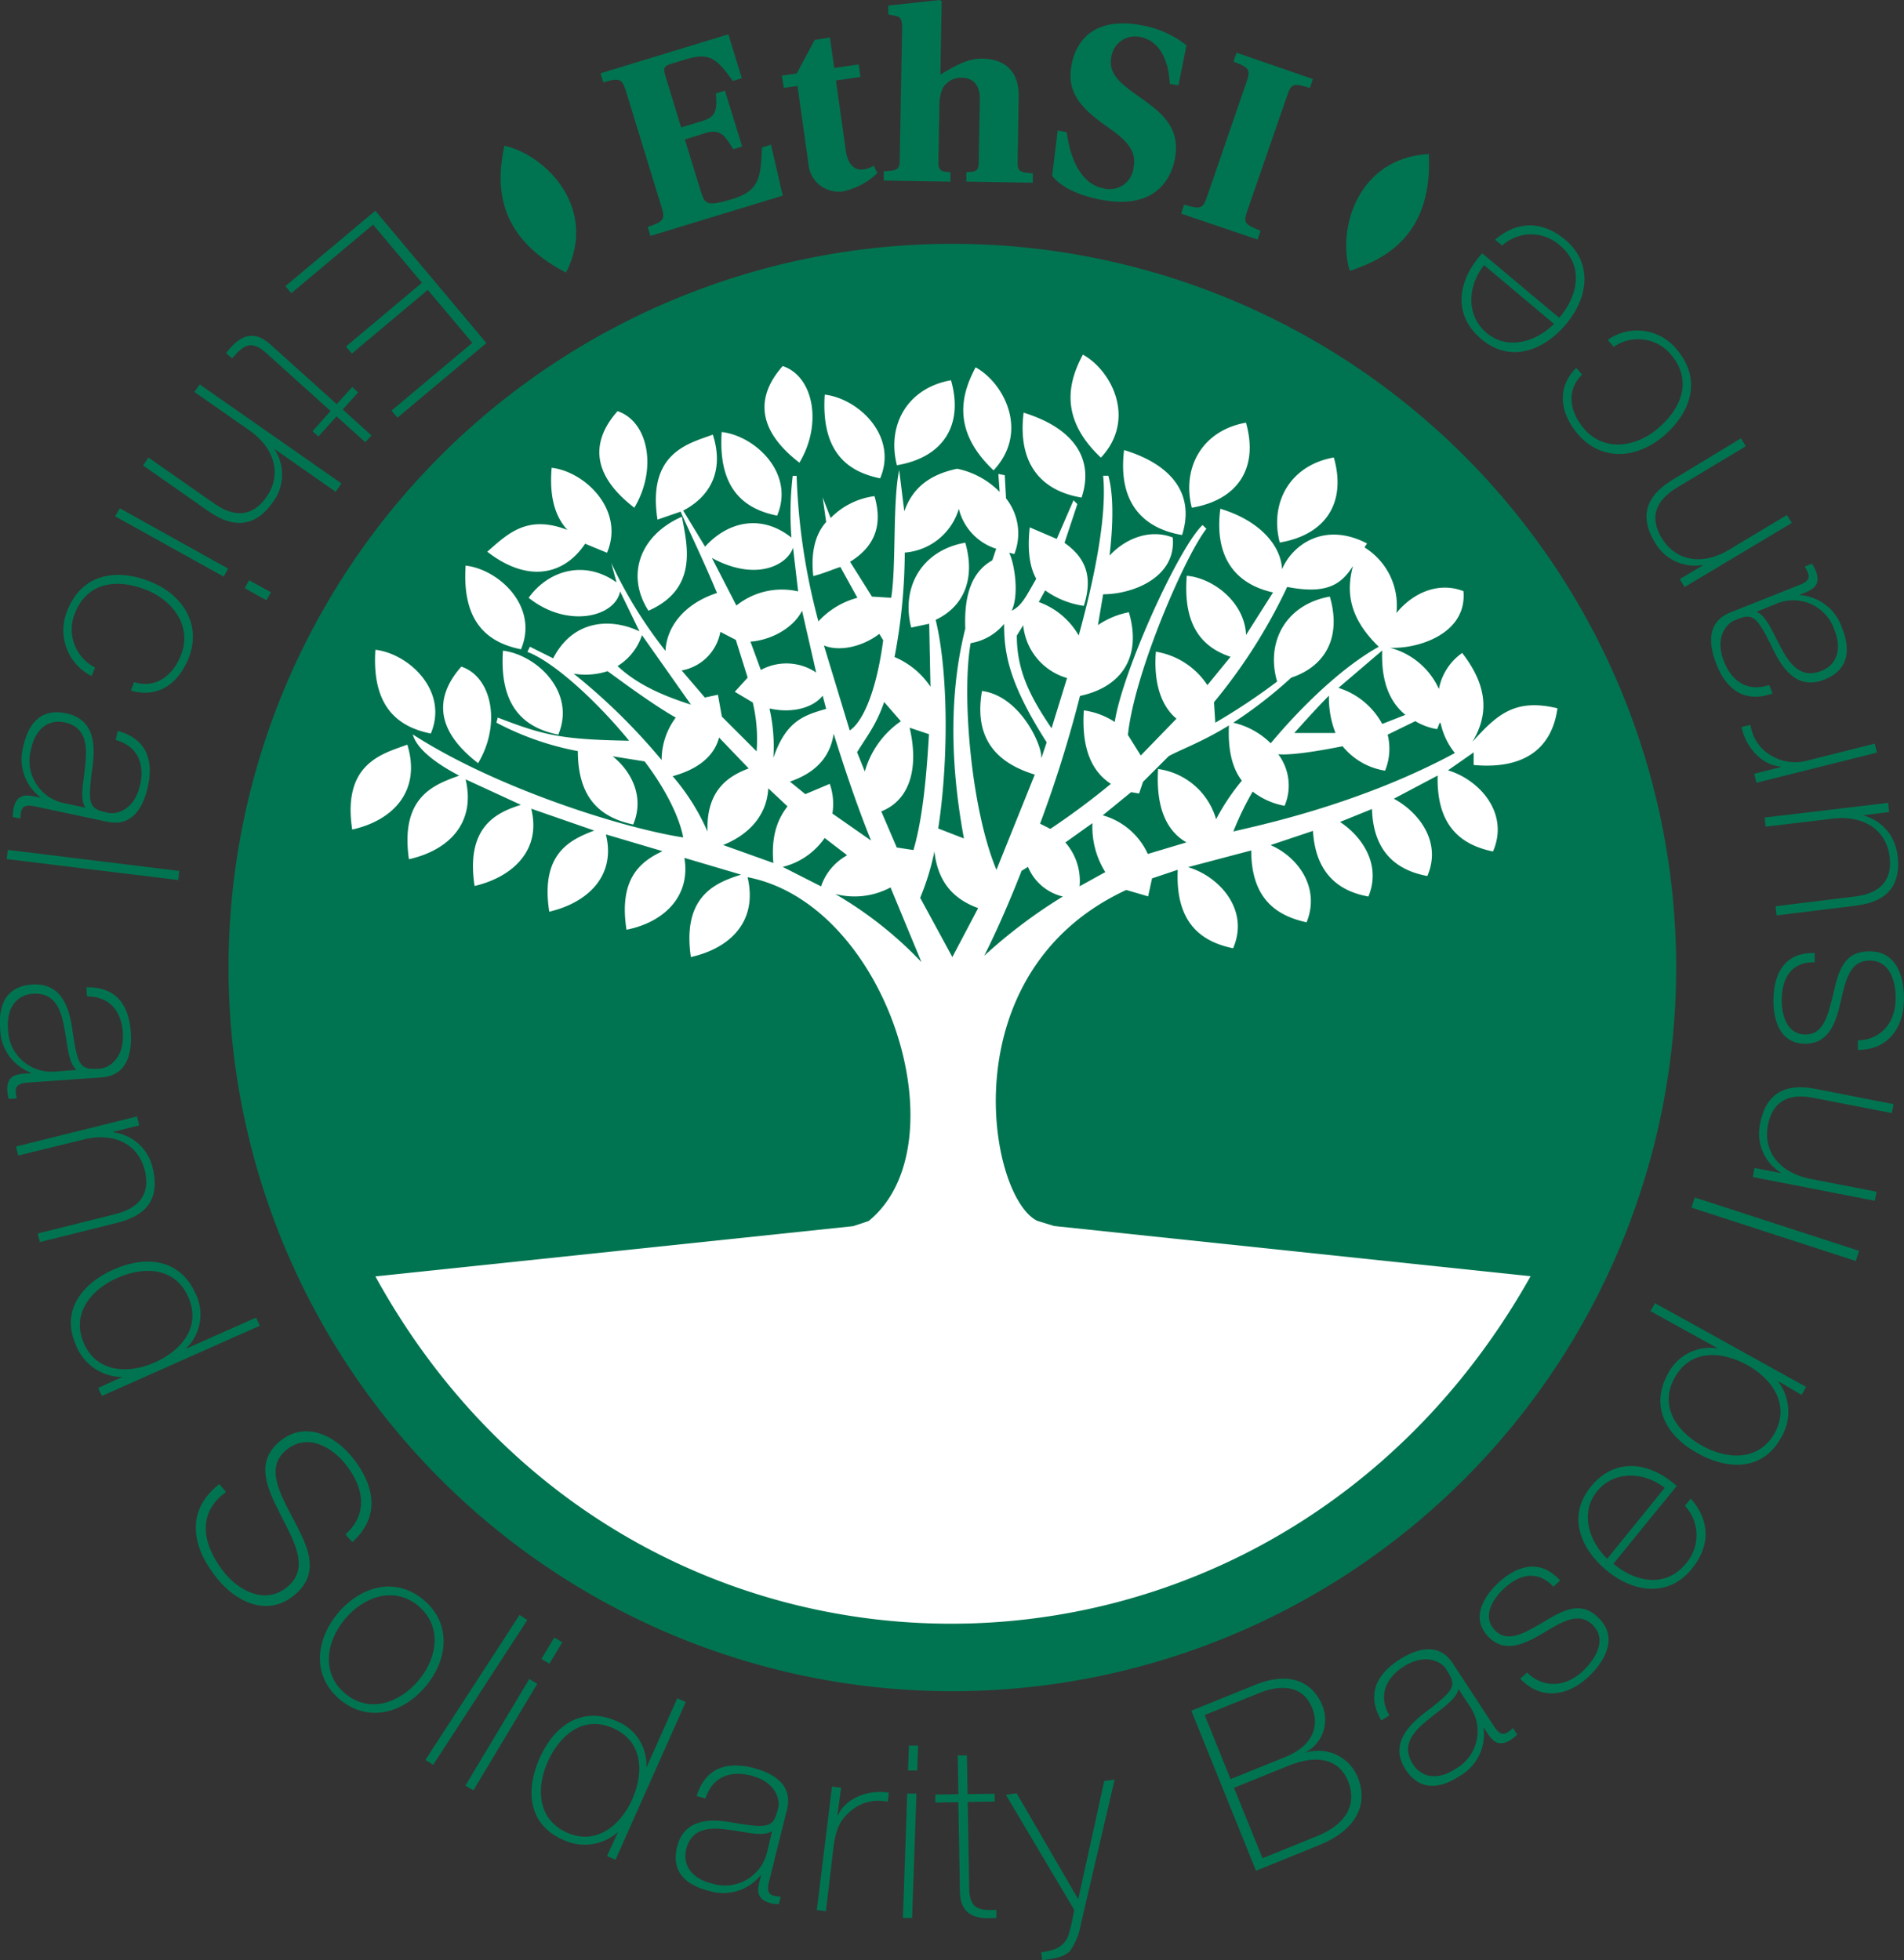 <svg xmlns="http://www.w3.org/2000/svg" viewBox="0 0 238.39 245.47"><rect x="0" y="0" width="238.39" height="245.47" fill="#333333" stroke="none"/><defs><style>.cls-1{fill:#007450;}.cls-1,.cls-3{fill-rule:evenodd;}.cls-2{fill:none;stroke:#007450;stroke-miterlimit:3.86;stroke-width:17.25px;}.cls-3{fill:#fff;}</style></defs><title>Recurso 3</title><g id="Capa_2" data-name="Capa 2"><g id="Capa_1-2" data-name="Capa 1"><g id="_Grupo_" data-name="&lt;Grupo&gt;"><path id="_Trazado_" data-name="&lt;Trazado&gt;" class="cls-1" d="M37.24,121.16a82,82,0,1,1,82,82,82,82,0,0,1-82-82"/><path id="_Trazado_2" data-name="&lt;Trazado&gt;" class="cls-2" d="M37.24,121.16a82,82,0,1,1,82,82A82,82,0,0,1,37.24,121.16Z"/><path id="_Trazado_compuesto_" data-name="&lt;Trazado compuesto&gt;" class="cls-3" d="M44.1,103.89C42.81,95.51,48,94.37,51,93.25c1.77,5.8-1.78,9.51-6.94,10.64m84.65,4.67-.8.49c-1.45,3.71-3.06,7.42-4.68,10.64a63.93,63.93,0,0,1,9.84-7.42,6.29,6.29,0,0,1-4.36-3.71m9.68.65a10.65,10.65,0,0,1-1.61-6.13l-3.39,2.42a7.32,7.32,0,0,1,1.78,5.49Zm28-22.09c-1.45,1.45-2.89,3.06-4.34,4.67h5.16a12,12,0,0,1-.82-4.67m13.87,3.38-.32.81a7.79,7.79,0,0,1-2.74-1L173.74,92a7.29,7.29,0,0,1-.32,4.51,8.56,8.56,0,0,1-5.32-3.06c-6.45,1.29-7.9,1-8.06,1a6.51,6.51,0,0,1,.8,6.46,9.19,9.19,0,0,1-4-1.78,36.9,36.9,0,0,0-2.42,5c2.58-.65,15.48-3.22,27.74-9.83a8.9,8.9,0,0,1-1.78-3.72m-11-19.67c-1.45,2.26-3.23,3.56-8.22,2.59A67.93,67.93,0,0,1,152,87.93l.16,2.57a76.66,76.66,0,0,0,7.74-5.15c-1.45-5,1.13-9.67,6.6-10.64,1.46,5-.47,8.7-4.83,10.15a55.93,55.93,0,0,1-7.26,5.64,9.78,9.78,0,0,1,4.69,2.58c4.18-5,9.18-9.67,13.53-12.09-4-3.86-4-7.25-3.22-10.16M120.69,105c-2.09-11.29-1.45-19.84.17-26.29-.17-4.19.8-7.09,3.38-8.54l.49-1.45a7,7,0,0,1-4.68-5,7.69,7.69,0,0,1-6.77,5.48A70.78,70.78,0,0,1,112,82.28,10.09,10.09,0,0,1,116.5,86l-.16-7.89-2.25.48c-1.3-5,1.28-9.67,6.77-10.63,1.29,4.5-.17,8-3.71,9.66,1.61,6.62,1.61,17.74.32,26.13Zm-12.41-8.39a11.42,11.42,0,0,1,4.51-6.29l-2.09-2.41c-1,2.9-2.1,4.18-3.39,6.29Zm4,9.52,2.09.32c1.13-3.87,1.62-9,1.94-14.51l-2.42-.81c1.13,4.84.17,9-3.55,10.48Zm-20.15-26-1.94-1a6,6,0,0,1-4.84,4.83l2.9,3.39L89.89,87l.49,2.74,4.35,4.35a19.87,19.87,0,0,0-.48-6.12L92,86.63l1.61-1.77Zm-3.55,24c-.16-5.16,2.58-6.93,5.16-7.9l-3.71-3.87c-.64,2.42-2.74,4-5.81,4.84a27.31,27.31,0,0,1,4.36,6.93m12.25-4.68,3.06-1.29a7.59,7.59,0,0,1,.33,3.72l4.84,3.38c-1.62-4-3.23-8.71-4.68-13.38-.49,3.22-2.58,5-5.48,6Zm5.16,7.59-2.74-2.1A9,9,0,0,1,98,108.56L102.8,111a7,7,0,0,1,3.22-3.87m5.48,4a9.55,9.55,0,0,1-6.93.82,48.4,48.4,0,0,1,10.8,8.53Zm-14.67-3.06c-.32-3.55.64-5.64,1.77-7.09l-2.41-2.26c-.17,3.38-2.42,5.8-5.65,7.1Zm57.08-17.25c-3.38,2.09-6.12,3.06-7.58,3.87l-3.22,3.22-.49,1.46-1-.17-3.55,2.9a8.82,8.82,0,0,1,5.64,4.84l4.84-1.45c-2.26-1.29-3.87-4-3.55-9.19a8.8,8.8,0,0,1,7.26,6.29,27.67,27.67,0,0,1,3.23-4.83c-1.14-1.46-1.78-3.72-1.62-6.94m19.19-9.36-5.48,4.68a9.42,9.42,0,0,1,5.48,4.52l2.9-1.14c-1.77-1.45-3.06-3.86-2.9-8.06M167,57.29c1.61,5.64-1,9.68-6.77,10.65-1.29-5,1.29-9.68,6.77-10.65m-11-4.36c1.61,5.65-1,9.68-6.78,10.65-1.28-5,1.3-9.68,6.78-10.65m-36.93-5.31c1.61,5.64-1,9.67-6.77,10.64-1.29-5,1.29-9.67,6.77-10.64M148,67c-4.84-.82-8.07-4-7.26-10.64C147,58.26,149.56,62.13,148,67m-12.58-4.69c-4.84-.8-8.06-4-7.26-10.63,6.29,1.93,8.87,5.8,7.26,10.63m2.42-5c-5.49-5.16-3.88-9.84-2.26-12.9,3.55,1.94,6.77,8.06,2.26,12.9M124.4,58.9c-5.48-5.16-3.87-9.84-2.25-12.9,3.54,1.94,6.77,8.07,2.25,12.9m6,36,.65-1.94c-4.84-7.57-5.33-11.28-5.33-14.83a6.9,6.9,0,0,1-4.19,2.41c-1.13,6.3,0,20.65,3.23,28.39L129.56,97c-4.19-1.28-7.74-4-6.61-10.47,4.84.64,7.58,6.93,7.42,8.38m3.23-10a7.65,7.65,0,0,1-5.49-6.61l-.8,1.29c0,4.36,1.61,7.58,4.35,11.61ZM47,81.37c4.2.49,9.19,5.16,6.94,10.49-4-.81-7.42-3.23-6.94-10.49M58.3,70.83c4.19.48,9.18,5.16,6.93,10.48-4-.81-7.42-3.22-6.93-10.48M71,66.32c-1.45-1.61-2.25-4-1.93-7.74,4.19.48,9.19,5.32,6.93,10.64l-2.74-1.13c-2.58,3.87-7.1,5-12.25,1,2.57-2.26,5-4.67,10-2.74m32.25-16.93c4.19.48,9.19,5.16,6.94,10.48-4-.81-7.42-3.22-6.94-10.48m-12.9,4.68c4.19.48,9.19,5.16,6.94,10.47-4-.8-7.43-3.22-6.94-10.47M77.32,51.49c3.87,1.29,5,7.25,2.1,12.09-6.29-4.84-4.68-9.19-2.1-12.09M98,45.84c3.87,1.29,5,7.26,2.09,12.1-6.28-4.84-4.67-9.2-2.09-12.1M57.76,83.48c3.87,1.29,5,7.25,2.1,12.09-6.29-4.84-4.68-9.19-2.1-12.09m5.21-2C67.16,82,72.16,86.63,69.9,92c-4-.81-7.41-3.23-6.93-10.49m33.38,7.26a21.39,21.39,0,0,1,.48,6.13c1.61-4.68,3.87-5.33,6.61-6.13L103,87.12c-1.13,1.45-3.71,2.26-6.61,1.61m-4.19-12.9a9.11,9.11,0,0,1,7.73-1.77l-.64-5.48c-.65,2.09-4.52,4.35-10.16,1.29Zm1.76,4.52,1.3,3.55a6.68,6.68,0,0,1,6.93.32l-1.77-7.74c-1.13,2.25-4,3.7-6.46,3.87m9.2.48,3.23,10.64c1.29-.8,3.22-4,4.19-11.29l-.49-.8c-2.09,1.61-5,2.26-6.93,1.45m-.65-3.06a10.18,10.18,0,0,1,4.84-2.91L105.22,71c-1,.32-2.1.81-3.39,1.14-.32-2.75.16-5.16,1.61-6.77L103,62.28l1,2.59a9.39,9.39,0,0,1,5.49-2.74c1.13,3.87-.17,6.45-3.06,8.22l2.74,4.36,2.41.15c.65-3.87.16-11.93,1-16l.64,5.17c1.14-3.23,3.55-4.68,6.62-5.33a10.38,10.38,0,0,1,5.32,2.9l-.16-2.25.8.16.16,2.9A7.06,7.06,0,0,1,127,69.38l-.65-.16c.65,1.29,1.29,5.17.32,7.26,1.29-.65,1.78-1.77,3.07-4-.81-1.45-1.13-3.54-.81-6.44l3.38,1.45,2.1-4.84.48.48-1.61,4.85c2.75,1.93,3.55,4.35,2.42,7.89a10.85,10.85,0,0,1-4.84-1.94l-.8,1.46a9.43,9.43,0,0,1,5,4.19c2.09-7.58,3.54-15.15,3.06-20h.65c.64,2.26.64,5.81.15,10,1.94-2.1,5-3.4,7.91-2.27.48,5-5,7.11-8.71,7.11l-.65,3.86a10.28,10.28,0,0,1,3.87-1.61c1.62,5.48-.8,9.34-6.12,10.48a154.43,154.43,0,0,1-5,16l1.29.65a93.84,93.84,0,0,0,7.58-5.64c-2.26-1.46-3.71-4.2-3.39-9.2a9.45,9.45,0,0,1,3.87,1.45c1-6.44,8.06-21.92,11-24.66l.48.47c-2.58,3.23-9,17.9-9.83,25.81l1.61,2.58L147.3,90c-1.77-1.46-2.9-4.2-2.58-8.39a9.55,9.55,0,0,1,6.45,4.19l2.9-3.55c-3.38-1.13-6-3.71-5.48-10.15,3.39.31,7.26,3.38,7.42,7.41l3.38-5.32c-4.51-1-7.41-4.19-6.6-10.48,4.83,1.45,7.57,4.51,7.73,7.57,1.29-3.06,5.32-6,10.64-3.22l-.32.49a8.54,8.54,0,0,1,4,8.22c1.94-2.41,5.16-4,8.39-2.74.48,5.32-5.65,7.25-9.19,7.09a9.31,9.31,0,0,1,6.12,5.16,7.1,7.1,0,0,1,2.91-4.51c3.38,4.35,3.22,7.9,1.29,11.12,3.06-3.39,5.31-5.48,10.64-4.19-.32,2.26-1.61,7.9-10.49,7.1V94.22l-3.22,2.25c3.87,1.13,7.74,5.32,5.64,10.16-3.86-.8-7.09-3.06-6.93-9.51l-5.48,2.9c3.23,1.77,6,5.48,4.19,9.68-3.55-.65-6.77-2.75-6.93-8.39l-4,1.62c2.9,1.93,5.16,5.47,3.55,9.34-3.55-.64-6.61-2.74-6.94-8.22l-5.31,1.78c3.38,1.45,6.28,5.31,4.51,9.67-3.71-.81-6.93-2.9-6.93-9l-7.91,2.09c3.87,1.14,7.74,5.32,5.64,10.16-3.86-.8-7.25-3.06-6.93-9.83L144.24,110l-.49,2.25-2.74-.8c-22.25,10.31-17.25,38.53-11.12,41.44l2.09.64,59.66,6.29C159,217.9,78.85,217.77,47,159.84l59.82-6.29,1.93-.64c11.77-9.52,2.42-39.67-15.15-43.06,1.29,5.48-2.1,8.87-7.1,10-1.13-7.74,3.23-9.35,6.29-10.32l-7.1-2.1c.81,4.84-2.58,8.07-7.25,9-1-6.45,1.78-8.55,4.51-9.84l-7.09-2.1c1.29,5.17-2.26,8.55-7.09,9.68-1.13-7.26,2.57-9,5.63-10.16l-7.89-2.74c1.29,5.16-2.26,8.54-7.09,9.68-1.13-7.42,2.73-9.2,5.8-10.16L58.3,97.6c1.28,5.48-2.1,8.87-7.1,10-1.13-7.89,3.22-9.35,6.29-10.47-3.07-1.61-5.32-3.39-5.81-5.16,10.48,6.77,26.44,11.77,33.86,12.9-.48-2.58-2.25-6.13-4.83-9.52l-4-.64c2.41,1.93,4,5.15,2.57,8.54-3.71-.8-6.93-2.9-6.93-9.19A36,36,0,0,1,62.16,90.5l.16-.64c5.81,2.25,8.07,2.75,16.45,2.9-4.36-5.32-9.67-10-12.74-11.12l.32-.65,2.91,1.45c2.58-5,7.42-5,10.8-3.38l-2.42-5c-.64,3.22-6.61,4.67-11.45.8,2.42-3.38,6.94-4.83,11-1.93l-.65-2.42a55.44,55.44,0,0,0,6.78,11c.16-3.22,2.58-6,6.45-7.25C88,70,86.19,66.32,85.22,64.07l-2.9,1c-1.29-8.38,3.87-9.52,6.93-10.64,1.45,4.51-.32,7.74-3.71,9.51l2.74,4.52c2.75-3.06,6.94-4.2,10.81-1.14a40.37,40.37,0,0,1,.16-7.73h.49a80,80,0,0,0,2.73,18.22M80.38,79.54a7.22,7.22,0,0,1-3.06,3.87c2.25,2.1,5.16,3.55,9.19,4.83Zm-8.54,4.83a76.72,76.72,0,0,1,11,10.81,8.86,8.86,0,0,1,1.77-5.32c-2.9-1.62-7.41-5-8.54-5.81a8.91,8.91,0,0,1-4.19.32M85.38,64.71c.65,3.54,2.1,9-4.19,11.77-2.9-4.52-1-9.51,4.19-11.77m33.86,55.14,3.23-6.13c-2.74-1-5-2.9-5.48-7.09a31,31,0,0,1-1.78,5.8Z"/><g id="_Grupo_2" data-name="&lt;Grupo&gt;"><path id="_Trazado_3" data-name="&lt;Trazado&gt;" class="cls-1" d="M82.85,26c.45,1.47.23,1.75-1.75,2.42l.34,1.12L98,24.5l-1.47-6.38-1.12.34c-.18,3.43-.14,5.37-3.6,6.43-3.31,1-3.55.78-4.11-1.07l-1.95-6.36,2.5-.77c1.78-.54,2.38,0,3.55,2l1.12-.34-2.16-7-1.12.34c.17,2.34-.08,3-1.86,3.51l-2.5.76-2-6.55C83,8.54,83.18,8.25,84,8l2-.61c3-.91,3.88.18,5.76,2.75l1.12-.35L91.19,4.3l-16,4.88.34,1.13c2-.56,2.35-.48,2.81,1"/><path id="_Trazado_4" data-name="&lt;Trazado&gt;" class="cls-1" d="M107.73,9.63l-.22-1.56-3.06.44-.54-3.82L102,5l-2.24,4.2-1.87.27L98.14,11l1.71-.24,1.37,9.76a3.78,3.78,0,0,0,4.34,3.44,8.92,8.92,0,0,0,4.29-2.28l-.46-.93a3.49,3.49,0,0,1-1.25.47c-1.07.16-2-.5-2.26-2.48l-1.22-8.66"/><path id="_Trazado_5" data-name="&lt;Trazado&gt;" class="cls-1" d="M112.65,20c0,1.24-.28,1.37-2,1.44l0,1.17,8.35.14,0-1.17c-.91-.12-1.53,0-1.51-1.27l.13-7.34A5.19,5.19,0,0,1,118,11.1a2.61,2.61,0,0,1,2.41-1.36c1.5,0,2.3,1,2.27,2.71l-.14,7.9c0,1.27-.64,1.13-1.55,1.22l0,1.17,8.32.14,0-1.17c-1.66-.12-1.93-.26-1.9-1.5l.13-8.09c.06-2.84-1.35-4.73-4.6-4.78-1.8,0-3.25.85-5.2,2l.16-9.18L117.64,0l-6.42.7V1.81l1.07.22c.42.1.68.4.66,1.64"/><path id="_Trazado_6" data-name="&lt;Trazado&gt;" class="cls-1" d="M147.55,10.68l1-5A12.39,12.39,0,0,0,143,3.18c-5.44-1.05-8.13,1.35-8.83,4.91-.72,3.74,1.49,5.7,4.76,8,2.58,1.8,3.33,3.08,3,4.87a3,3,0,0,1-3.86,2.6c-2.31-.44-4-3-4.51-7l-1.13-.23-.7,5.68c1.33,1.73,4.14,2.64,6.13,3,6.12,1.19,8.62-1.91,9.23-5.08.79-4-1.75-5.86-4.2-7.63-2.25-1.6-4.2-2.88-3.75-5.15a3,3,0,0,1,3.62-2.52c1.92.37,3.51,2.11,3.7,5.87"/><path id="_Trazado_7" data-name="&lt;Trazado&gt;" class="cls-1" d="M161.17,11.93c.5-1.48.8-1.55,2.83-.92l.38-1.11-9.56-3.3-.38,1.12c1.95.73,2.16,1,1.66,2.46l-5,14.54c-.5,1.45-.83,1.5-2.84.92l-.38,1.11L157.45,30l.38-1.1c-2-.79-2.17-1-1.67-2.48"/><polyline id="_Trazado_8" data-name="&lt;Trazado&gt;" class="cls-1" points="46.71 28.13 52.83 35.41 43.31 43.4 44.05 44.28 53.56 36.3 59.14 42.93 49.02 51.42 49.76 52.31 60.9 42.96 46.99 26.39 35.74 35.83 36.47 36.72"/><path id="_Trazado_9" data-name="&lt;Trazado&gt;" class="cls-1" d="M39.87,54.66l2.27-2.52,3.6,3.24.77-.85-3.6-3.25,1.93-2.13-.75-.68-1.93,2.15-8.08-7.28c-2.53-2.44-4.3-1-5.77.88l.75.66c1.41-1.65,2.38-2.37,4.25-.69l8.08,7.28L39.13,54"/><path id="_Trazado_10" data-name="&lt;Trazado&gt;" class="cls-1" d="M42.75,60.54,25,48.14l-.66.94,6.9,4.83c3.12,2.19,4.11,5.48,2.12,8.33-2.44,3.47-5.39,1.62-6.71.7l-8.07-5.65-.66,1,7.89,5.53c1.57,1.09,5.21,3.56,8.35-.93a5.77,5.77,0,0,0,.17-6.69l0,0,7.7,5.39"/><path id="_Trazado_compuesto_2" data-name="&lt;Trazado compuesto&gt;" class="cls-1" d="M14.41,64.66,28,72.21l.56-1L15,63.65m15.63,10,2.73,1.52.56-1-2.73-1.51Z"/><path id="_Trazado_11" data-name="&lt;Trazado&gt;" class="cls-1" d="M16.38,86.48c3.41,1,5.95-.89,7.21-4,1.72-4.27-.72-8-4.74-9.63s-8.48-1.17-10.38,3.52a6.4,6.4,0,0,0,3,8.29l.43-1.07A5.35,5.35,0,0,1,9.4,76.74c1.51-3.74,5.11-4.41,9-2.83,3.28,1.33,5.7,4.56,4.24,8.18-1.06,2.62-3.22,4.16-5.85,3.33"/><path id="_Trazado_compuesto_3" data-name="&lt;Trazado compuesto&gt;" class="cls-1" d="M7.9,100.55a5.42,5.42,0,0,1-4-6.79c.57-2.67,2.33-3.69,4.17-3.3,2.28.49,2.91,2.2,2.64,4.93-.17,2.26-.81,4.66,0,5.76m2.72,1.76c3.14.67,4.53-1.82,5.1-4.49.77-3.59-.48-6-3.8-6.89l-.24,1.14c2.61.71,3.65,2.82,3.07,5.54-.74,3.47-3.22,3.75-3.9,3.6-2.49-.53-2.77-.8-2.06-5.92.33-2.56.25-5.8-3.31-6.56-3.2-.68-4.77,1.32-5.38,4.19A6,6,0,0,0,5.13,99.9l0,0-.8-.16c-1.24-.27-2.28-.21-2.65,1.57a5.61,5.61,0,0,0-.08,1l.95.2a4.15,4.15,0,0,1,.09-.85c.21-1,1.16-.81,2-.62Z"/><polyline id="_Trazado_12" data-name="&lt;Trazado&gt;" class="cls-1" points="22.45 109.07 0.98 106.43 0.84 107.58 22.32 110.21"/><path id="_Trazado_compuesto_4" data-name="&lt;Trazado compuesto&gt;" class="cls-1" d="M6.72,134.2A5.42,5.42,0,0,1,1,128.77c-.19-2.72,1.23-4.19,3.1-4.32,2.33-.16,3.41,1.31,3.9,4,.46,2.22.51,4.7,1.6,5.53m3.1.94c3.21-.22,3.86-3,3.67-5.72-.25-3.65-2.12-5.65-5.55-5.56l.08,1.14c2.7,0,4.28,1.71,4.48,4.49.24,3.54-2.06,4.49-2.75,4.54-2.54.17-2.89,0-3.61-5.13-.39-2.55-1.37-5.64-5-5.39-3.27.23-4.23,2.57-4,5.5a6,6,0,0,0,3.84,5.54v.06l-.82.06c-1.27.09-2.24.43-2.12,2.24a4.81,4.81,0,0,0,.19.93l1-.07a5.08,5.08,0,0,1-.14-.83c-.08-1,.89-1.11,1.8-1.17Z"/><path id="_Trazado_13" data-name="&lt;Trazado&gt;" class="cls-1" d="M2,143.58l.29,1.12,8.17-2c3.7-.93,6.83.48,7.67,3.87,1,4.1-2.31,5.13-3.87,5.52l-9.55,2.38L5,155.54l9.35-2.33c1.85-.46,6.1-1.57,4.77-6.9a5.74,5.74,0,0,0-4.93-4.51l0-.07,3.24-.8-.28-1.12"/><path id="_Trazado_compuesto_5" data-name="&lt;Trazado compuesto&gt;" class="cls-1" d="M10.52,168.26c-1.63-3.66.79-6.72,4.14-8.21s7.24-1.4,8.91,2.37-.88,6.72-4.2,8.2-7.25,1.24-8.85-2.36m1.77,5.55.47,1,19.77-8.79L32.06,165l-8.72,3.88,0-.06A5.89,5.89,0,0,0,24.48,162c-1.9-4.28-6.08-4.88-10.29-3-3.93,1.75-6.6,5.15-4.68,9.44a6.24,6.24,0,0,0,5.8,4l0,0Z"/><path id="_Trazado_14" data-name="&lt;Trazado&gt;" class="cls-1" d="M44.1,193.12c3.56-3.15,2.84-7.13,0-10.64-2.16-2.66-5.83-4.64-9.05-2s-1.56,6,.15,9.35,3.58,6.62.73,8.93-6.15.26-7.79-1.76c-2.69-3.33-3.68-7.4.16-10.16l-.84-1c-4.37,3.46-3.4,8-.21,11.91,2.07,2.56,6,4.9,9.51,2.08s1.75-6.18,0-9.53-3.59-6.56-.88-8.75,5.77-.19,7.31,1.72c2.52,3.11,2.84,6.43.06,8.88"/><path id="_Trazado_compuesto_6" data-name="&lt;Trazado compuesto&gt;" class="cls-1" d="M42.32,202c-2.84,3.39-3.27,7.9.24,10.83s7.87,1.75,10.72-1.64,3.26-7.9-.24-10.84-7.87-1.74-10.72,1.65m.88.74c2.4-2.86,6.2-4.14,9.19-1.62s2.4,6.47,0,9.33-6.19,4.14-9.19,1.62-2.4-6.48,0-9.33"/><polyline id="_Trazado_15" data-name="&lt;Trazado&gt;" class="cls-1" points="65.05 202.24 53.27 220.38 54.23 221.01 66.02 202.87"/><path id="_Trazado_compuesto_7" data-name="&lt;Trazado compuesto&gt;" class="cls-1" d="M59.27,224.2l8-13.34-1-.6-8,13.35m10.52-15.27,1.61-2.68-1-.59-1.61,2.68Z"/><path id="_Trazado_compuesto_8" data-name="&lt;Trazado compuesto&gt;" class="cls-1" d="M71,229.5c-3.66-1.63-3.92-5.52-2.42-8.87s4.44-5.89,8.2-4.21,3.85,5.59,2.37,8.92S74.59,231.1,71,229.5m5,2.93,1.06.47,8.8-19.76-1.06-.47-3.88,8.72,0,0a5.88,5.88,0,0,0-3.7-5.85c-4.29-1.91-7.79.44-9.66,4.65-1.76,3.93-1.45,8.24,2.84,10.15a6.23,6.23,0,0,0,7-.95l0,0Z"/><path id="_Trazado_compuesto_9" data-name="&lt;Trazado compuesto&gt;" class="cls-1" d="M96,232.11a5.42,5.42,0,0,1-6.93,3.74c-2.64-.66-3.6-2.46-3.15-4.28.57-2.26,2.3-2.83,5-2.47,2.25.25,4.63,1,5.76.19m1.85-2.66c.78-3.11-1.66-4.6-4.31-5.26-3.55-.88-6,.28-7,3.56l1.12.28c.8-2.58,2.94-3.54,5.65-2.87,3.44.86,3.63,3.34,3.46,4-.61,2.46-.9,2.74-6,1.85-2.55-.42-5.78-.45-6.67,3.08-.79,3.17,1.15,4.81,4,5.52a6,6,0,0,0,6.45-1.95h.06l-.2.8c-.31,1.24-.29,2.27,1.48,2.71a4.59,4.59,0,0,0,.94.1l.24-.93a5.53,5.53,0,0,1-.85-.12c-1-.25-.77-1.18-.54-2.07Z"/><path id="_Trazado_16" data-name="&lt;Trazado&gt;" class="cls-1" d="M105.31,223.87l-1.14-.14-1.9,15.46,1.14.14,1-8.46c.4-2.3,1-3.2,2.29-4.24a5.34,5.34,0,0,1,4.45-1l.14-1.13c-2.78-.47-5.51.85-6.35,2.79h-.09"/><path id="_Trazado_compuesto_10" data-name="&lt;Trazado compuesto&gt;" class="cls-1" d="M114.2,240.18l.54-15.57-1.15,0-.54,15.57m1.79-18.46.11-3.12-1.15,0-.11,3.11Z"/><path id="_Trazado_17" data-name="&lt;Trazado&gt;" class="cls-1" d="M124.53,224.62l-3.38.06-.09-4.85-1.15,0,.09,4.85-2.89.05,0,1,2.88-.05.19,10.87c-.06,3.52,2.22,3.82,4.58,3.62l0-1c-2.18.1-3.36-.12-3.41-2.64l-.19-10.87,3.39-.06"/><path id="_Trazado_18" data-name="&lt;Trazado&gt;" class="cls-1" d="M134.51,239.19c-.43,2.14-.69,3.34-1.08,3.85-.67.89-1.45,1.22-3.07,1.44l.13,1c1.74-.24,2.79-.45,3.51-1.19a8.66,8.66,0,0,0,1.35-3.44l4.21-18-1.3.18L135,237.84l-7.71-13.27-1.35.19"/><path id="_Trazado_compuesto_11" data-name="&lt;Trazado compuesto&gt;" class="cls-1" d="M154.5,223.88l6.8-2.75c2.64-1.08,6.1-1.49,7.49,1.94,1.2,3-.38,5.45-3.92,6.88l-6.8,2.75m-.81,1.57,8-3.25c4.19-1.7,6.21-4.8,4.74-8.45a5.34,5.34,0,0,0-6.52-3.09l-.08,0a4.62,4.62,0,0,0,2.18-5.85c-1-2.58-3.64-4.57-8.42-2.64l-8,3.24Zm-6.43-19.5,6.79-2.74c2.67-1.09,5.5-1.05,6.66,1.85,1,2.44-.07,4.83-3.41,6.17l-6.8,2.75Z"/><path id="_Trazado_compuesto_12" data-name="&lt;Trazado compuesto&gt;" class="cls-1" d="M184.19,213.93a5.41,5.41,0,0,1-2,7.61c-2.28,1.49-4.26,1-5.28-.61-1.27-2-.5-3.61,1.62-5.35,1.72-1.48,3.87-2.73,4.07-4.09m-.69-3.17c-1.75-2.69-4.5-1.92-6.78-.43-3.08,2-3.92,4.6-2.18,7.56l1-.63c-1.35-2.35-.58-4.57,1.75-6.09,3-1.93,4.93-.38,5.3.2,1.39,2.14,1.4,2.53-2.73,5.64-2,1.58-4.27,3.94-2.3,7,1.79,2.75,4.31,2.45,6.77.85a6,6,0,0,0,3-6.05l.05,0,.45.69c.69,1.06,1.46,1.76,3,.76a5.69,5.69,0,0,0,.72-.61l-.53-.81a4.44,4.44,0,0,1-.66.53c-.86.56-1.39-.25-1.88-1Z"/><path id="_Trazado_19" data-name="&lt;Trazado&gt;" class="cls-1" d="M190.34,210.22c2.5,2.64,5.76,2.28,8.39-.1,2-1.82,3.9-4.77,1.65-7.27s-4.48-1.35-7.16.29c-2.23,1.28-4.48,2.77-6.14.92-1.48-1.64-.25-3.81,1.33-5.23,1.93-1.74,4.16-2.2,6.08-.13l.85-.77c-2.37-2.64-5.15-2.05-7.61.16-1.95,1.76-3.57,4.44-1.51,6.74s4.58,1.11,6.95-.3,4.59-2.86,6.36-.91,0,4.4-1.47,5.76c-2.09,1.88-4.8,2.09-6.87.07"/><path id="_Trazado_compuesto_13" data-name="&lt;Trazado compuesto&gt;" class="cls-1" d="M209.93,186.09c-3.33-3-7.69-3.69-10.76.1s-1.15,8,2.21,10.65,7.59,3.14,10.45-.39c2.33-2.87,2.3-6-.14-8.78l-.73.9a5.38,5.38,0,0,1,.1,7.25c-2.42,3-6.23,2.4-9.05,0m-.78-.62c-2.24-2.14-3.46-5.73-1.29-8.42s5.91-2.47,8.49-.46Z"/><path id="_Trazado_compuesto_14" data-name="&lt;Trazado compuesto&gt;" class="cls-1" d="M222.21,179.44c-1.94,3.49-5.84,3.41-9.05,1.63s-5.47-4.94-3.48-8.55,5.91-3.33,9.09-1.57,5.35,5,3.44,8.49m3.36-4.76.56-1-18.92-10.49-.56,1,8.35,4.62,0,.05a5.89,5.89,0,0,0-6.16,3.17c-2.28,4.11-.24,7.8,3.79,10,3.76,2.08,8.09,2.16,10.37-2a6.25,6.25,0,0,0-.35-7l0-.06Z"/><polyline id="_Trazado_20" data-name="&lt;Trazado&gt;" class="cls-1" points="232.35 157.91 232.76 156.64 212.19 149.96 211.78 151.23"/><path id="_Trazado_21" data-name="&lt;Trazado&gt;" class="cls-1" d="M234.73,150.37l.23-1.13-8.27-1.61c-3.75-.73-6-3.33-5.33-6.75.81-4.16,4.27-3.68,5.85-3.37l9.66,1.88.21-1.12-9.45-1.85c-1.87-.36-6.2-1.14-7.24,4.24a5.75,5.75,0,0,0,2.56,6.18v.06l-3.28-.64-.21,1.14"/><path id="_Trazado_22" data-name="&lt;Trazado&gt;" class="cls-1" d="M232.62,131.48c3.63,0,5.64-2.56,5.76-6.11.09-2.72-.73-6.11-4.09-6.23s-4.08,2.28-4.76,5.35c-.64,2.5-1.13,5.15-3.61,5.06-2.2-.08-2.91-2.47-2.84-4.59.09-2.6,1.31-4.53,4.13-4.46l0-1.15c-3.54-.12-5.05,2.28-5.16,5.58-.1,2.64.71,5.66,3.79,5.77s4-2.53,4.61-5.21,1.13-5.29,3.76-5.2,3.2,3,3.13,5c-.1,2.82-1.84,4.91-4.72,5"/><path id="_Trazado_23" data-name="&lt;Trazado&gt;" class="cls-1" d="M220.93,102.38l.15,1.14,8.36-1c3.79-.46,6.72,1.31,7.15,4.77.51,4.21-2.93,4.81-4.52,5l-9.77,1.2.14,1.14,9.56-1.17c1.89-.23,6.25-.83,5.58-6.27a5.79,5.79,0,0,0-4.35-5.09v0l3.3-.41-.13-1.15"/><path id="_Trazado_24" data-name="&lt;Trazado&gt;" class="cls-1" d="M219.64,96.9l.27,1.12L235,94.25l-.28-1.12-8.26,2.07a5.85,5.85,0,0,1-4.78-.63,5.27,5.27,0,0,1-2.51-3.8l-1.12.27c.57,2.76,2.77,4.84,4.89,4.94l0,.08"/><path id="_Trazado_compuesto_15" data-name="&lt;Trazado compuesto&gt;" class="cls-1" d="M222.6,75.53a5.43,5.43,0,0,1,7.1,3.41c1,2.53.13,4.37-1.62,5.06-2.16.88-3.64-.19-4.94-2.61-1.12-2-1.94-4.31-3.23-4.77m-3.25.07c-3,1.21-2.74,4-1.72,6.58,1.38,3.4,3.77,4.72,7,3.57l-.43-1.06c-2.56.87-4.6-.3-5.64-2.89-1.33-3.28.57-4.9,1.21-5.16,2.36-1,2.75-.88,5,3.76,1.16,2.31,3,5,6.42,3.58,3-1.22,3.22-3.75,2.11-6.48a6,6,0,0,0-5.37-4.07l0,0,.76-.31c1.18-.47,2-1.1,1.32-2.79a5.33,5.33,0,0,0-.46-.83l-.9.37a5.23,5.23,0,0,1,.4.75c.39,1-.51,1.32-1.35,1.66Z"/><path id="_Trazado_25" data-name="&lt;Trazado&gt;" class="cls-1" d="M224.34,65.49l-.6-1-7.22,4.33c-3.27,2-6.67,1.53-8.47-1.45-2.18-3.63.71-5.58,2.09-6.42l8.44-5.06-.6-1-8.25,5c-1.64,1-5.38,3.3-2.55,8a5.76,5.76,0,0,0,6,2.86l0,.06-2.86,1.71.59,1"/><path id="_Trazado_26" data-name="&lt;Trazado&gt;" class="cls-1" d="M197.35,46.06c-2.5,2.53-2,5.68.16,8.25,3,3.53,7.41,3.13,10.72.34s5-6.94,1.77-10.81a6.37,6.37,0,0,0-8.7-1.28l.74.88a5.35,5.35,0,0,1,7.2,1c2.59,3.08,1.48,6.58-1.74,9.28-2.72,2.29-6.71,2.91-9.22-.09-1.81-2.16-2.16-4.79-.19-6.73"/><path id="_Trazado_compuesto_16" data-name="&lt;Trazado compuesto&gt;" class="cls-1" d="M185.58,31.72c-3,3.28-3.83,7.62-.09,10.76s8,1.28,10.68-2,3.28-7.54-.2-10.46c-2.84-2.38-6-2.4-8.78,0l.89.73a5.38,5.38,0,0,1,7.24,0c3,2.47,2.3,6.27-.1,9.05m-.65.76c-2.17,2.21-5.79,3.36-8.43,1.14s-2.38-5.94-.32-8.49Z"/><path id="_Trazado_27" data-name="&lt;Trazado&gt;" class="cls-1" d="M70.87,34.14c-9-4.66-8.68-11.32-7.72-15.89,5.31,1.19,11.77,7.93,7.72,15.89"/><path id="_Trazado_28" data-name="&lt;Trazado&gt;" class="cls-1" d="M178.9,19.29c.49,10.14-5.46,13.17-9.9,14.63-1.63-5.2,1-14.17,9.9-14.63"/></g></g></g></g></svg>